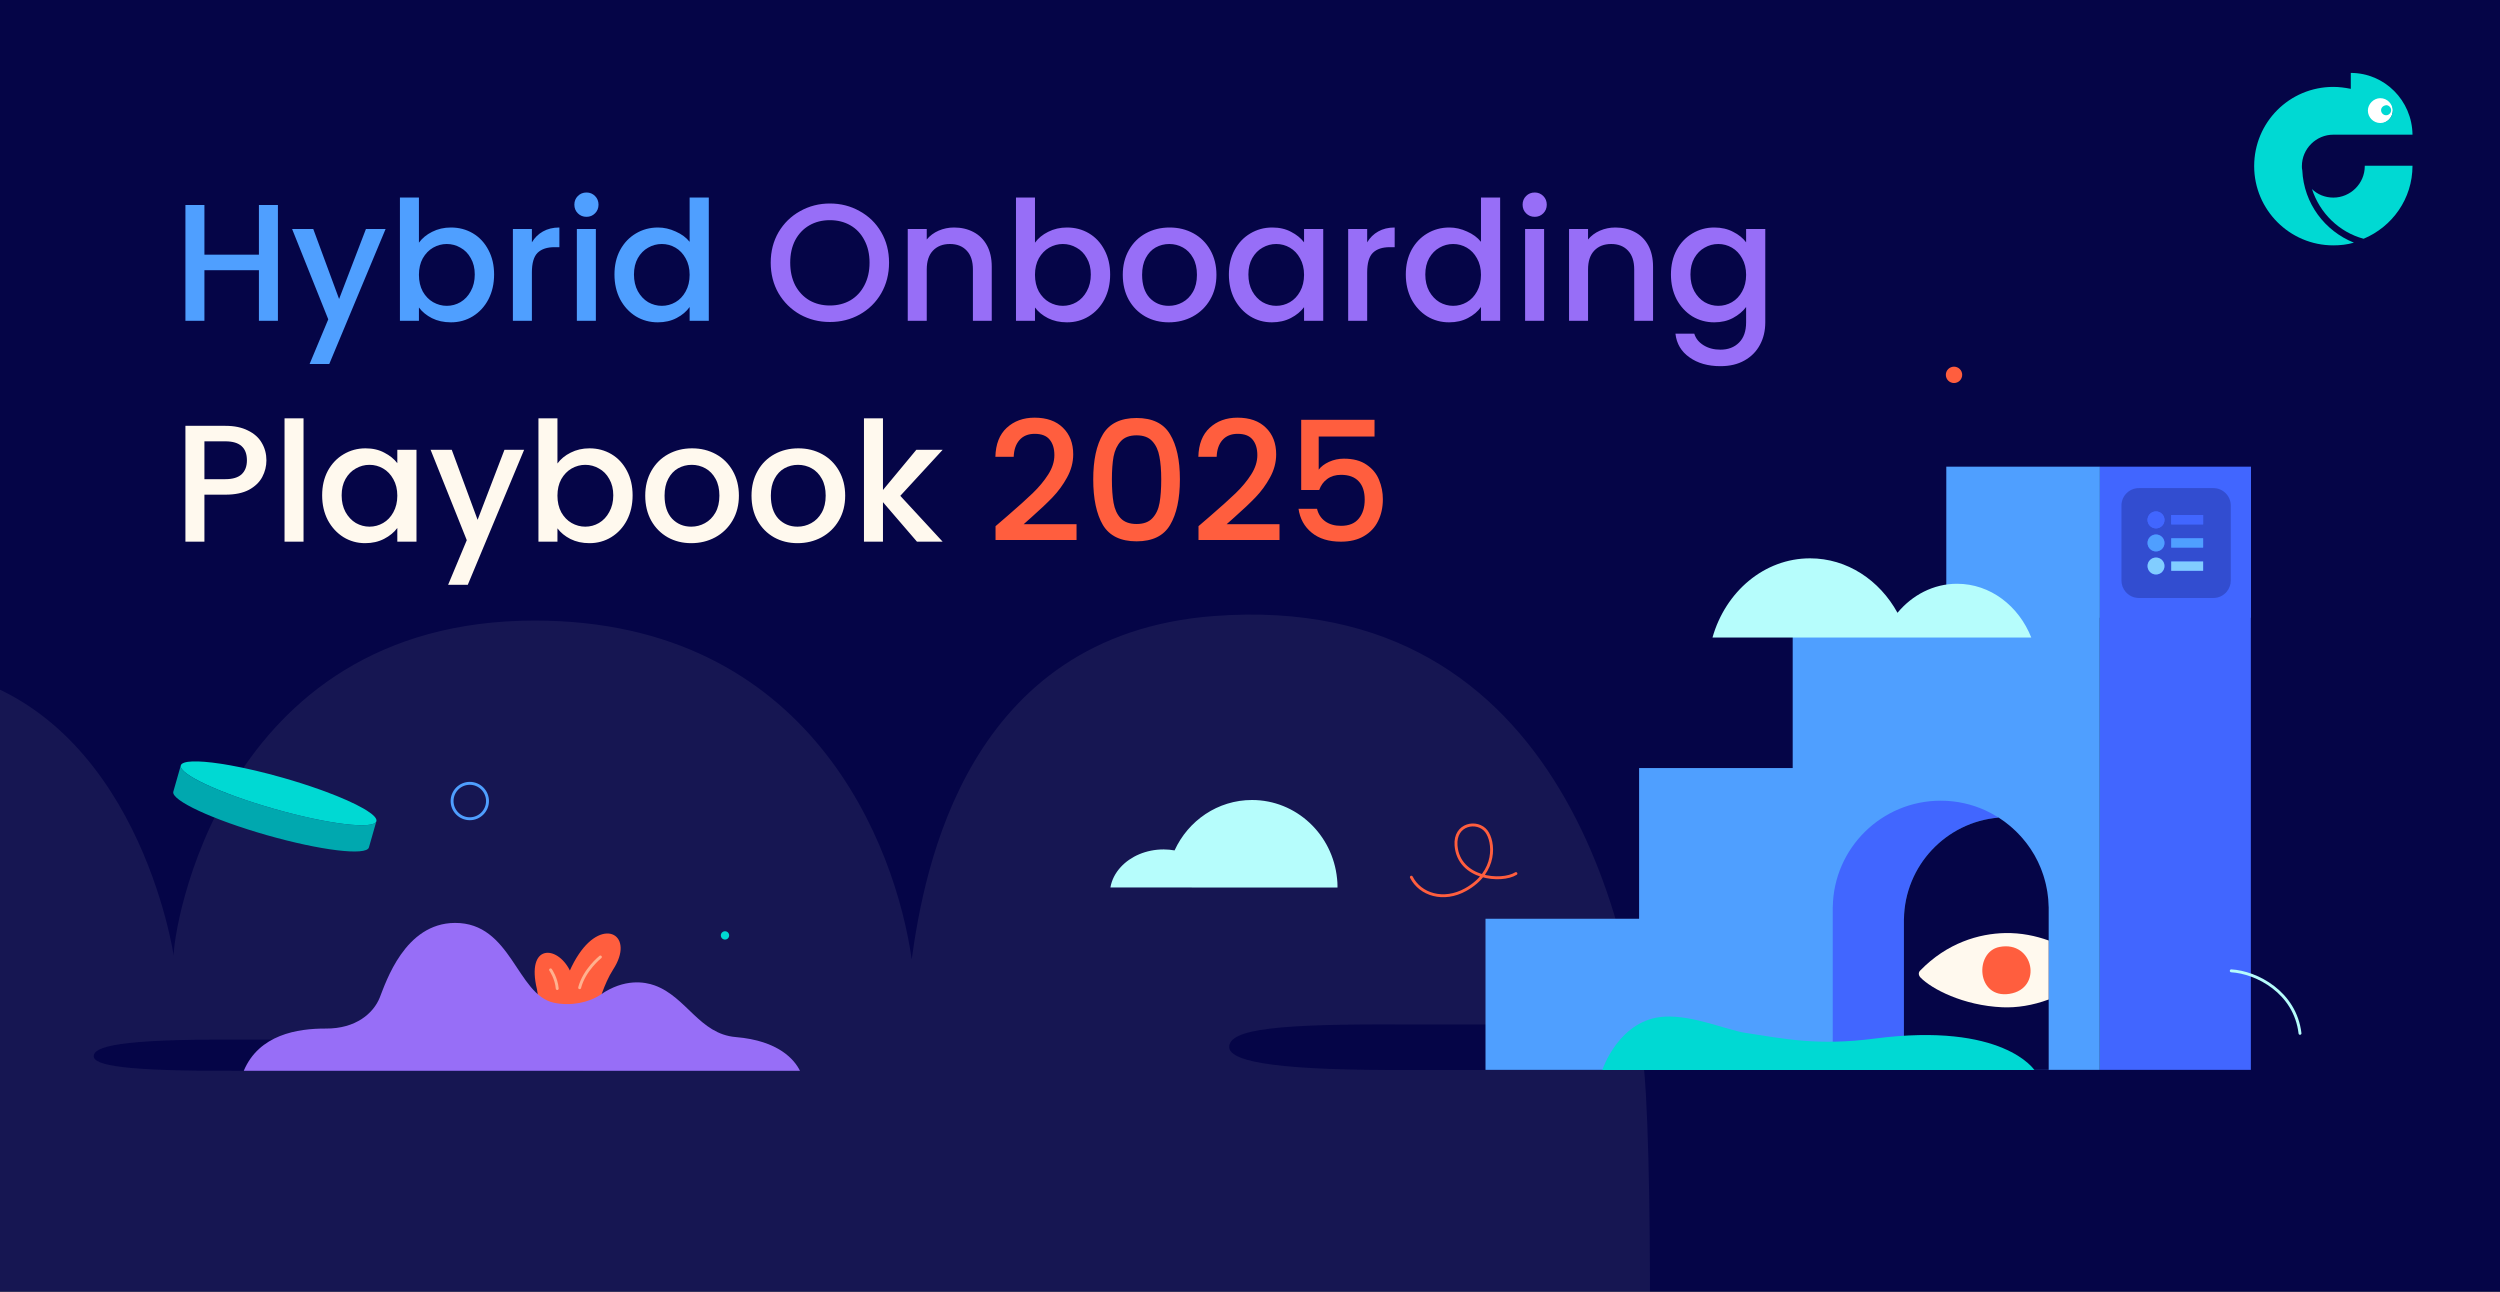 <svg width="1200" height="620" viewBox="0 0 1200 620" fill="none" xmlns="http://www.w3.org/2000/svg">
<rect x="0" y="0" width="1200" height="620" fill="#333333" stroke="none"/>
<g id="Blog Feature Image - Hybrid Onboarding" clip-path="url(#clip0_1746_139)">
<rect width="1200" height="620" fill="#050547"/>
<path id="Vector" d="M789.973 524.507C786.046 454.493 752.967 282.661 582.552 295.703C463.85 304.779 443.631 417.277 437.615 460.505C429.952 406.333 389.44 297.99 256.828 297.875C104.69 297.749 82.77 449.226 83.39 458.857C83.39 458.857 66.414 341.754 -26.137 322.186C-96.316 307.35 -251.131 330.265 -253.861 539.836C-254.774 610.124 -250.91 761.128 -250.49 808.102C-250.427 814.691 -245.052 820 -238.46 820H775.328C783.159 820 789.553 813.768 789.7 805.94C790.645 755.945 794.193 599.474 789.994 524.497L789.973 524.507Z" fill="#FFF9EE" fill-opacity="0.07"/>
<g id="Hybrid Onboarding Playbook 2025">
<path d="M133.4 98.4V154H124.28V129.68H98.12V154H89V98.4H98.12V122.24H124.28V98.4H133.4ZM185.086 109.92L158.046 174.72H148.606L157.566 153.28L140.206 109.92H150.366L162.766 143.52L175.646 109.92H185.086ZM201.089 116.48C202.635 114.347 204.742 112.613 207.409 111.28C210.129 109.893 213.142 109.2 216.449 109.2C220.342 109.2 223.862 110.133 227.009 112C230.155 113.867 232.635 116.533 234.449 120C236.262 123.413 237.169 127.333 237.169 131.76C237.169 136.187 236.262 140.16 234.449 143.68C232.635 147.147 230.129 149.867 226.929 151.84C223.782 153.76 220.289 154.72 216.449 154.72C213.035 154.72 209.995 154.053 207.329 152.72C204.715 151.387 202.635 149.68 201.089 147.6V154H191.969V94.8H201.089V116.48ZM227.889 131.76C227.889 128.72 227.249 126.107 225.969 123.92C224.742 121.68 223.089 120 221.009 118.88C218.982 117.707 216.795 117.12 214.449 117.12C212.155 117.12 209.969 117.707 207.889 118.88C205.862 120.053 204.209 121.76 202.929 124C201.702 126.24 201.089 128.88 201.089 131.92C201.089 134.96 201.702 137.627 202.929 139.92C204.209 142.16 205.862 143.867 207.889 145.04C209.969 146.213 212.155 146.8 214.449 146.8C216.795 146.8 218.982 146.213 221.009 145.04C223.089 143.813 224.742 142.053 225.969 139.76C227.249 137.467 227.889 134.8 227.889 131.76ZM255.308 116.32C256.641 114.08 258.401 112.347 260.588 111.12C262.828 109.84 265.468 109.2 268.508 109.2V118.64H266.188C262.614 118.64 259.894 119.547 258.028 121.36C256.214 123.173 255.308 126.32 255.308 130.8V154H246.188V109.92H255.308V116.32ZM281.531 104.08C279.877 104.08 278.491 103.52 277.371 102.4C276.251 101.28 275.691 99.893 275.691 98.24C275.691 96.587 276.251 95.2 277.371 94.08C278.491 92.96 279.877 92.4 281.531 92.4C283.131 92.4 284.491 92.96 285.611 94.08C286.731 95.2 287.291 96.587 287.291 98.24C287.291 99.893 286.731 101.28 285.611 102.4C284.491 103.52 283.131 104.08 281.531 104.08ZM286.011 109.92V154H276.891V109.92H286.011ZM294.944 131.76C294.944 127.333 295.851 123.413 297.664 120C299.531 116.587 302.038 113.947 305.184 112.08C308.384 110.16 311.931 109.2 315.824 109.2C318.704 109.2 321.531 109.84 324.304 111.12C327.131 112.347 329.371 114 331.024 116.08V94.8H340.224V154H331.024V147.36C329.531 149.493 327.451 151.253 324.784 152.64C322.171 154.027 319.158 154.72 315.744 154.72C311.904 154.72 308.384 153.76 305.184 151.84C302.038 149.867 299.531 147.147 297.664 143.68C295.851 140.16 294.944 136.187 294.944 131.76ZM331.024 131.92C331.024 128.88 330.384 126.24 329.104 124C327.878 121.76 326.251 120.053 324.224 118.88C322.198 117.707 320.011 117.12 317.664 117.12C315.318 117.12 313.131 117.707 311.104 118.88C309.078 120 307.424 121.68 306.144 123.92C304.918 126.107 304.304 128.72 304.304 131.76C304.304 134.8 304.918 137.467 306.144 139.76C307.424 142.053 309.078 143.813 311.104 145.04C313.184 146.213 315.371 146.8 317.664 146.8C320.011 146.8 322.198 146.213 324.224 145.04C326.251 143.867 327.878 142.16 329.104 139.92C330.384 137.627 331.024 134.96 331.024 131.92Z" fill="#4F9FFF"/>
<path d="M398.344 154.56C393.171 154.56 388.398 153.36 384.024 150.96C379.704 148.507 376.264 145.12 373.704 140.8C371.198 136.427 369.944 131.52 369.944 126.08C369.944 120.64 371.198 115.76 373.704 111.44C376.264 107.12 379.704 103.76 384.024 101.36C388.398 98.907 393.171 97.68 398.344 97.68C403.571 97.68 408.344 98.907 412.664 101.36C417.038 103.76 420.478 107.12 422.984 111.44C425.491 115.76 426.744 120.64 426.744 126.08C426.744 131.52 425.491 136.427 422.984 140.8C420.478 145.12 417.038 148.507 412.664 150.96C408.344 153.36 403.571 154.56 398.344 154.56ZM398.344 146.64C402.024 146.64 405.304 145.813 408.184 144.16C411.064 142.453 413.304 140.053 414.904 136.96C416.558 133.813 417.384 130.187 417.384 126.08C417.384 121.973 416.558 118.373 414.904 115.28C413.304 112.187 411.064 109.813 408.184 108.16C405.304 106.507 402.024 105.68 398.344 105.68C394.664 105.68 391.384 106.507 388.504 108.16C385.624 109.813 383.358 112.187 381.704 115.28C380.104 118.373 379.304 121.973 379.304 126.08C379.304 130.187 380.104 133.813 381.704 136.96C383.358 140.053 385.624 142.453 388.504 144.16C391.384 145.813 394.664 146.64 398.344 146.64ZM457.959 109.2C461.425 109.2 464.519 109.92 467.239 111.36C470.012 112.8 472.172 114.933 473.719 117.76C475.265 120.587 476.039 124 476.039 128V154H466.999V129.36C466.999 125.413 466.012 122.4 464.039 120.32C462.065 118.187 459.372 117.12 455.959 117.12C452.545 117.12 449.825 118.187 447.799 120.32C445.825 122.4 444.839 125.413 444.839 129.36V154H435.719V109.92H444.839V114.96C446.332 113.147 448.225 111.733 450.519 110.72C452.865 109.707 455.345 109.2 457.959 109.2ZM496.792 116.48C498.339 114.347 500.445 112.613 503.112 111.28C505.832 109.893 508.845 109.2 512.152 109.2C516.045 109.2 519.565 110.133 522.712 112C525.859 113.867 528.339 116.533 530.152 120C531.965 123.413 532.872 127.333 532.872 131.76C532.872 136.187 531.965 140.16 530.152 143.68C528.339 147.147 525.832 149.867 522.632 151.84C519.485 153.76 515.992 154.72 512.152 154.72C508.739 154.72 505.699 154.053 503.032 152.72C500.419 151.387 498.339 149.68 496.792 147.6V154H487.672V94.8H496.792V116.48ZM523.592 131.76C523.592 128.72 522.952 126.107 521.672 123.92C520.445 121.68 518.792 120 516.712 118.88C514.685 117.707 512.499 117.12 510.152 117.12C507.859 117.12 505.672 117.707 503.592 118.88C501.565 120.053 499.912 121.76 498.632 124C497.405 126.24 496.792 128.88 496.792 131.92C496.792 134.96 497.405 137.627 498.632 139.92C499.912 142.16 501.565 143.867 503.592 145.04C505.672 146.213 507.859 146.8 510.152 146.8C512.499 146.8 514.685 146.213 516.712 145.04C518.792 143.813 520.445 142.053 521.672 139.76C522.952 137.467 523.592 134.8 523.592 131.76ZM561.011 154.72C556.851 154.72 553.091 153.787 549.731 151.92C546.371 150 543.731 147.333 541.811 143.92C539.891 140.453 538.931 136.453 538.931 131.92C538.931 127.44 539.917 123.467 541.891 120C543.864 116.533 546.557 113.867 549.971 112C553.384 110.133 557.197 109.2 561.411 109.2C565.624 109.2 569.437 110.133 572.851 112C576.264 113.867 578.957 116.533 580.931 120C582.904 123.467 583.891 127.44 583.891 131.92C583.891 136.4 582.877 140.373 580.851 143.84C578.824 147.307 576.051 150 572.531 151.92C569.064 153.787 565.224 154.72 561.011 154.72ZM561.011 146.8C563.357 146.8 565.544 146.24 567.571 145.12C569.651 144 571.331 142.32 572.611 140.08C573.891 137.84 574.531 135.12 574.531 131.92C574.531 128.72 573.917 126.027 572.691 123.84C571.464 121.6 569.837 119.92 567.811 118.8C565.784 117.68 563.597 117.12 561.251 117.12C558.904 117.12 556.717 117.68 554.691 118.8C552.717 119.92 551.144 121.6 549.971 123.84C548.797 126.027 548.211 128.72 548.211 131.92C548.211 136.667 549.411 140.347 551.811 142.96C554.264 145.52 557.331 146.8 561.011 146.8ZM589.866 131.76C589.866 127.333 590.773 123.413 592.586 120C594.453 116.587 596.96 113.947 600.106 112.08C603.306 110.16 606.826 109.2 610.666 109.2C614.133 109.2 617.146 109.893 619.706 111.28C622.32 112.613 624.4 114.293 625.946 116.32V109.92H635.146V154H625.946V147.44C624.4 149.52 622.293 151.253 619.626 152.64C616.96 154.027 613.92 154.72 610.506 154.72C606.72 154.72 603.253 153.76 600.106 151.84C596.96 149.867 594.453 147.147 592.586 143.68C590.773 140.16 589.866 136.187 589.866 131.76ZM625.946 131.92C625.946 128.88 625.306 126.24 624.026 124C622.8 121.76 621.173 120.053 619.146 118.88C617.12 117.707 614.933 117.12 612.586 117.12C610.24 117.12 608.053 117.707 606.026 118.88C604 120 602.346 121.68 601.066 123.92C599.84 126.107 599.226 128.72 599.226 131.76C599.226 134.8 599.84 137.467 601.066 139.76C602.346 142.053 604 143.813 606.026 145.04C608.106 146.213 610.293 146.8 612.586 146.8C614.933 146.8 617.12 146.213 619.146 145.04C621.173 143.867 622.8 142.16 624.026 139.92C625.306 137.627 625.946 134.96 625.946 131.92ZM656.245 116.32C657.578 114.08 659.338 112.347 661.525 111.12C663.765 109.84 666.405 109.2 669.445 109.2V118.64H667.125C663.552 118.64 660.832 119.547 658.965 121.36C657.152 123.173 656.245 126.32 656.245 130.8V154H647.125V109.92H656.245V116.32ZM674.788 131.76C674.788 127.333 675.695 123.413 677.508 120C679.375 116.587 681.881 113.947 685.028 112.08C688.228 110.16 691.775 109.2 695.668 109.2C698.548 109.2 701.375 109.84 704.148 111.12C706.975 112.347 709.215 114 710.868 116.08V94.8H720.068V154H710.868V147.36C709.375 149.493 707.295 151.253 704.628 152.64C702.015 154.027 699.001 154.72 695.588 154.72C691.748 154.72 688.228 153.76 685.028 151.84C681.881 149.867 679.375 147.147 677.508 143.68C675.695 140.16 674.788 136.187 674.788 131.76ZM710.868 131.92C710.868 128.88 710.228 126.24 708.948 124C707.721 121.76 706.095 120.053 704.068 118.88C702.041 117.707 699.855 117.12 697.508 117.12C695.161 117.12 692.975 117.707 690.948 118.88C688.921 120 687.268 121.68 685.988 123.92C684.761 126.107 684.148 128.72 684.148 131.76C684.148 134.8 684.761 137.467 685.988 139.76C687.268 142.053 688.921 143.813 690.948 145.04C693.028 146.213 695.215 146.8 697.508 146.8C699.855 146.8 702.041 146.213 704.068 145.04C706.095 143.867 707.721 142.16 708.948 139.92C710.228 137.627 710.868 134.96 710.868 131.92ZM736.687 104.08C735.034 104.08 733.647 103.52 732.527 102.4C731.407 101.28 730.847 99.893 730.847 98.24C730.847 96.587 731.407 95.2 732.527 94.08C733.647 92.96 735.034 92.4 736.687 92.4C738.287 92.4 739.647 92.96 740.767 94.08C741.887 95.2 742.447 96.587 742.447 98.24C742.447 99.893 741.887 101.28 740.767 102.4C739.647 103.52 738.287 104.08 736.687 104.08ZM741.167 109.92V154H732.047V109.92H741.167ZM775.381 109.2C778.847 109.2 781.941 109.92 784.661 111.36C787.434 112.8 789.594 114.933 791.141 117.76C792.687 120.587 793.461 124 793.461 128V154H784.421V129.36C784.421 125.413 783.434 122.4 781.461 120.32C779.487 118.187 776.794 117.12 773.381 117.12C769.967 117.12 767.247 118.187 765.221 120.32C763.247 122.4 762.261 125.413 762.261 129.36V154H753.141V109.92H762.261V114.96C763.754 113.147 765.647 111.733 767.941 110.72C770.287 109.707 772.767 109.2 775.381 109.2ZM822.854 109.2C826.267 109.2 829.28 109.893 831.894 111.28C834.56 112.613 836.64 114.293 838.134 116.32V109.92H847.334V154.72C847.334 158.773 846.48 162.373 844.774 165.52C843.067 168.72 840.587 171.227 837.334 173.04C834.134 174.853 830.294 175.76 825.814 175.76C819.84 175.76 814.88 174.347 810.934 171.52C806.987 168.747 804.747 164.96 804.214 160.16H813.254C813.947 162.453 815.414 164.293 817.654 165.68C819.947 167.12 822.667 167.84 825.814 167.84C829.494 167.84 832.454 166.72 834.694 164.48C836.987 162.24 838.134 158.987 838.134 154.72V147.36C836.587 149.44 834.48 151.2 831.814 152.64C829.2 154.027 826.214 154.72 822.854 154.72C819.014 154.72 815.494 153.76 812.294 151.84C809.147 149.867 806.64 147.147 804.774 143.68C802.96 140.16 802.054 136.187 802.054 131.76C802.054 127.333 802.96 123.413 804.774 120C806.64 116.587 809.147 113.947 812.294 112.08C815.494 110.16 819.014 109.2 822.854 109.2ZM838.134 131.92C838.134 128.88 837.494 126.24 836.214 124C834.987 121.76 833.36 120.053 831.334 118.88C829.307 117.707 827.12 117.12 824.774 117.12C822.427 117.12 820.24 117.707 818.214 118.88C816.187 120 814.534 121.68 813.254 123.92C812.027 126.107 811.414 128.72 811.414 131.76C811.414 134.8 812.027 137.467 813.254 139.76C814.534 142.053 816.187 143.813 818.214 145.04C820.294 146.213 822.48 146.8 824.774 146.8C827.12 146.8 829.307 146.213 831.334 145.04C833.36 143.867 834.987 142.16 836.214 139.92C837.494 137.627 838.134 134.96 838.134 131.92Z" fill="#976EF7"/>
<path d="M127.88 220.96C127.88 223.787 127.213 226.453 125.88 228.96C124.547 231.467 122.413 233.52 119.48 235.12C116.547 236.667 112.787 237.44 108.2 237.44H98.12V260H89V204.4H108.2C112.467 204.4 116.067 205.147 119 206.64C121.987 208.08 124.2 210.053 125.64 212.56C127.133 215.067 127.88 217.867 127.88 220.96ZM108.2 230C111.667 230 114.253 229.227 115.96 227.68C117.667 226.08 118.52 223.84 118.52 220.96C118.52 214.88 115.08 211.84 108.2 211.84H98.12V230H108.2ZM145.698 200.8V260H136.578V200.8H145.698ZM154.632 237.76C154.632 233.333 155.539 229.413 157.352 226C159.219 222.587 161.725 219.947 164.872 218.08C168.072 216.16 171.592 215.2 175.432 215.2C178.899 215.2 181.912 215.893 184.472 217.28C187.085 218.613 189.165 220.293 190.712 222.32V215.92H199.912V260H190.712V253.44C189.165 255.52 187.059 257.253 184.392 258.64C181.725 260.027 178.685 260.72 175.272 260.72C171.485 260.72 168.019 259.76 164.872 257.84C161.725 255.867 159.219 253.147 157.352 249.68C155.539 246.16 154.632 242.187 154.632 237.76ZM190.712 237.92C190.712 234.88 190.072 232.24 188.792 230C187.565 227.76 185.939 226.053 183.912 224.88C181.885 223.707 179.699 223.12 177.352 223.12C175.005 223.12 172.819 223.707 170.792 224.88C168.765 226 167.112 227.68 165.832 229.92C164.605 232.107 163.992 234.72 163.992 237.76C163.992 240.8 164.605 243.467 165.832 245.76C167.112 248.053 168.765 249.813 170.792 251.04C172.872 252.213 175.059 252.8 177.352 252.8C179.699 252.8 181.885 252.213 183.912 251.04C185.939 249.867 187.565 248.16 188.792 245.92C190.072 243.627 190.712 240.96 190.712 237.92ZM251.571 215.92L224.531 280.72H215.091L224.051 259.28L206.691 215.92H216.851L229.251 249.52L242.131 215.92H251.571ZM267.573 222.48C269.12 220.347 271.226 218.613 273.893 217.28C276.613 215.893 279.626 215.2 282.933 215.2C286.826 215.2 290.346 216.133 293.493 218C296.64 219.867 299.12 222.533 300.933 226C302.746 229.413 303.653 233.333 303.653 237.76C303.653 242.187 302.746 246.16 300.933 249.68C299.12 253.147 296.613 255.867 293.413 257.84C290.266 259.76 286.773 260.72 282.933 260.72C279.52 260.72 276.48 260.053 273.813 258.72C271.2 257.387 269.12 255.68 267.573 253.6V260H258.453V200.8H267.573V222.48ZM294.373 237.76C294.373 234.72 293.733 232.107 292.453 229.92C291.226 227.68 289.573 226 287.493 224.88C285.466 223.707 283.28 223.12 280.933 223.12C278.64 223.12 276.453 223.707 274.373 224.88C272.346 226.053 270.693 227.76 269.413 230C268.186 232.24 267.573 234.88 267.573 237.92C267.573 240.96 268.186 243.627 269.413 245.92C270.693 248.16 272.346 249.867 274.373 251.04C276.453 252.213 278.64 252.8 280.933 252.8C283.28 252.8 285.466 252.213 287.493 251.04C289.573 249.813 291.226 248.053 292.453 245.76C293.733 243.467 294.373 240.8 294.373 237.76ZM331.792 260.72C327.632 260.72 323.872 259.787 320.512 257.92C317.152 256 314.512 253.333 312.592 249.92C310.672 246.453 309.712 242.453 309.712 237.92C309.712 233.44 310.699 229.467 312.672 226C314.645 222.533 317.339 219.867 320.752 218C324.165 216.133 327.979 215.2 332.192 215.2C336.405 215.2 340.219 216.133 343.632 218C347.045 219.867 349.739 222.533 351.712 226C353.685 229.467 354.672 233.44 354.672 237.92C354.672 242.4 353.659 246.373 351.632 249.84C349.605 253.307 346.832 256 343.312 257.92C339.845 259.787 336.005 260.72 331.792 260.72ZM331.792 252.8C334.139 252.8 336.325 252.24 338.352 251.12C340.432 250 342.112 248.32 343.392 246.08C344.672 243.84 345.312 241.12 345.312 237.92C345.312 234.72 344.699 232.027 343.472 229.84C342.245 227.6 340.619 225.92 338.592 224.8C336.565 223.68 334.379 223.12 332.032 223.12C329.685 223.12 327.499 223.68 325.472 224.8C323.499 225.92 321.925 227.6 320.752 229.84C319.579 232.027 318.992 234.72 318.992 237.92C318.992 242.667 320.192 246.347 322.592 248.96C325.045 251.52 328.112 252.8 331.792 252.8ZM382.808 260.72C378.648 260.72 374.888 259.787 371.528 257.92C368.168 256 365.528 253.333 363.608 249.92C361.688 246.453 360.728 242.453 360.728 237.92C360.728 233.44 361.714 229.467 363.688 226C365.661 222.533 368.354 219.867 371.768 218C375.181 216.133 378.994 215.2 383.208 215.2C387.421 215.2 391.234 216.133 394.648 218C398.061 219.867 400.754 222.533 402.728 226C404.701 229.467 405.688 233.44 405.688 237.92C405.688 242.4 404.674 246.373 402.648 249.84C400.621 253.307 397.848 256 394.328 257.92C390.861 259.787 387.021 260.72 382.808 260.72ZM382.808 252.8C385.154 252.8 387.341 252.24 389.368 251.12C391.448 250 393.128 248.32 394.408 246.08C395.688 243.84 396.328 241.12 396.328 237.92C396.328 234.72 395.714 232.027 394.488 229.84C393.261 227.6 391.634 225.92 389.608 224.8C387.581 223.68 385.394 223.12 383.048 223.12C380.701 223.12 378.514 223.68 376.488 224.8C374.514 225.92 372.941 227.6 371.768 229.84C370.594 232.027 370.008 234.72 370.008 237.92C370.008 242.667 371.208 246.347 373.608 248.96C376.061 251.52 379.128 252.8 382.808 252.8ZM432.143 238L452.463 260H440.143L423.823 241.04V260H414.703V200.8H423.823V235.2L439.823 215.92H452.463L432.143 238Z" fill="#FFF9EE"/>
<path d="M483.621 247.6C488.741 243.173 492.768 239.547 495.701 236.72C498.688 233.84 501.168 230.853 503.141 227.76C505.115 224.667 506.101 221.573 506.101 218.48C506.101 215.28 505.328 212.773 503.781 210.96C502.288 209.147 499.915 208.24 496.661 208.24C493.515 208.24 491.061 209.253 489.301 211.28C487.595 213.253 486.688 215.92 486.581 219.28H477.781C477.941 213.2 479.755 208.56 483.221 205.36C486.741 202.107 491.195 200.48 496.581 200.48C502.395 200.48 506.928 202.08 510.181 205.28C513.488 208.48 515.141 212.747 515.141 218.08C515.141 221.92 514.155 225.627 512.181 229.2C510.261 232.72 507.941 235.893 505.221 238.72C502.555 241.493 499.141 244.72 494.981 248.4L491.381 251.6H516.741V259.2H477.861V252.56L483.621 247.6ZM524.753 230.08C524.753 220.853 526.3 213.653 529.393 208.48C532.54 203.253 537.926 200.64 545.553 200.64C553.18 200.64 558.54 203.253 561.633 208.48C564.78 213.653 566.353 220.853 566.353 230.08C566.353 239.413 564.78 246.72 561.633 252C558.54 257.227 553.18 259.84 545.553 259.84C537.926 259.84 532.54 257.227 529.393 252C526.3 246.72 524.753 239.413 524.753 230.08ZM557.393 230.08C557.393 225.76 557.1 222.107 556.513 219.12C555.98 216.133 554.86 213.707 553.153 211.84C551.446 209.92 548.913 208.96 545.553 208.96C542.193 208.96 539.66 209.92 537.953 211.84C536.246 213.707 535.1 216.133 534.513 219.12C533.98 222.107 533.713 225.76 533.713 230.08C533.713 234.56 533.98 238.32 534.513 241.36C535.046 244.4 536.166 246.853 537.873 248.72C539.633 250.587 542.193 251.52 545.553 251.52C548.913 251.52 551.446 250.587 553.153 248.72C554.913 246.853 556.06 244.4 556.593 241.36C557.126 238.32 557.393 234.56 557.393 230.08ZM581.043 247.6C586.163 243.173 590.19 239.547 593.123 236.72C596.11 233.84 598.59 230.853 600.563 227.76C602.536 224.667 603.523 221.573 603.523 218.48C603.523 215.28 602.75 212.773 601.203 210.96C599.71 209.147 597.336 208.24 594.083 208.24C590.936 208.24 588.483 209.253 586.723 211.28C585.016 213.253 584.11 215.92 584.003 219.28H575.203C575.363 213.2 577.176 208.56 580.643 205.36C584.163 202.107 588.616 200.48 594.003 200.48C599.816 200.48 604.35 202.08 607.603 205.28C610.91 208.48 612.563 212.747 612.563 218.08C612.563 221.92 611.576 225.627 609.603 229.2C607.683 232.72 605.363 235.893 602.643 238.72C599.976 241.493 596.563 244.72 592.403 248.4L588.803 251.6H614.163V259.2H575.283V252.56L581.043 247.6ZM659.775 209.52H632.975V225.44C634.095 223.947 635.748 222.693 637.935 221.68C640.175 220.667 642.548 220.16 645.055 220.16C649.535 220.16 653.162 221.12 655.935 223.04C658.762 224.96 660.762 227.387 661.935 230.32C663.162 233.253 663.775 236.347 663.775 239.6C663.775 243.547 663.002 247.067 661.455 250.16C659.962 253.2 657.695 255.6 654.655 257.36C651.668 259.12 647.988 260 643.615 260C637.802 260 633.135 258.56 629.615 255.68C626.095 252.8 623.988 248.987 623.295 244.24H632.175C632.762 246.747 634.068 248.747 636.095 250.24C638.122 251.68 640.655 252.4 643.695 252.4C647.482 252.4 650.308 251.253 652.175 248.96C654.095 246.667 655.055 243.627 655.055 239.84C655.055 236 654.095 233.067 652.175 231.04C650.255 228.96 647.428 227.92 643.695 227.92C641.082 227.92 638.868 228.587 637.055 229.92C635.295 231.2 634.015 232.96 633.215 235.2H624.575V201.52H659.775V209.52Z" fill="#FF5E3E"/>
</g>
<g id="Group">
<path id="Vector_2" d="M1135.09 79.745C1135.09 88.135 1128.2 94.847 1120 94.847C1116.09 94.847 1112.36 93.355 1109.75 90.745C1113.48 102.304 1122.79 111.44 1134.53 114.609C1148.31 108.83 1158 95.406 1158 79.559H1135.09V79.745Z" fill="#00D9D3"/>
<ellipse id="Ellipse 5" cx="1141.84" cy="52.695" rx="6.801" ry="6.807" fill="white"/>
<path id="Vector_3" d="M1128.38 35V42.644C1125.59 42.085 1122.79 41.712 1120 41.712C1098.95 41.712 1082 58.678 1082 79.746C1082 100.627 1098.95 117.779 1120 117.779C1123.35 117.779 1126.71 117.407 1129.87 116.474C1115.9 110.881 1105.84 97.644 1105.1 81.796C1104.91 81.051 1104.91 80.491 1104.91 79.746C1104.91 71.356 1111.8 64.644 1120 64.644H1128.38H1153.53H1154.83H1158C1157.81 48.237 1144.59 35 1128.38 35ZM1142.54 59.051C1139.19 59.051 1136.58 56.254 1136.58 53.085C1136.58 49.915 1139.37 47.119 1142.54 47.119C1145.89 47.119 1148.5 49.915 1148.5 53.085C1148.5 56.254 1145.89 59.051 1142.54 59.051Z" fill="#00D9D3"/>
<path id="Vector_4" d="M1142.91 52.898C1142.91 54.203 1144.03 55.322 1145.33 55.322C1146.64 55.322 1147.75 54.203 1147.75 52.898C1147.75 51.593 1146.64 50.475 1145.33 50.475C1144.03 50.661 1142.91 51.593 1142.91 52.898Z" fill="#00D9D3"/>
</g>
<path id="Vector_5" d="M865.192 491.755H676.315C613.699 491.335 589.892 493.829 590 502.67C590.436 510.265 617.102 513.865 676.315 513.586H863.888L865.192 491.755Z" fill="#050547"/>
<g id="Group 276">
<path id="Vector_6" d="M1007.95 224V296.528H1007.88V513.529H1080.41V296.528H1080.48V224H1007.95Z" fill="#4166FF"/>
<path id="Vector_7" d="M1007.94 296.528V224H1006.75H934.218V296.334H933.024H860.494V368.666H859.3H786.767V441H785.573H713.043V513.529H785.573H786.767H859.3H1007.87V296.528H1007.94Z" fill="#4F9FFF"/>
</g>
<g id="Group 277">
<path id="Vector_8" d="M1020.21 283.983C1021.74 285.841 1024.06 287.035 1026.67 287.035H1062.4C1065 287.035 1067.32 285.843 1068.86 283.983C1070.05 282.538 1070.77 280.68 1070.77 278.659V242.661C1070.77 238.038 1067.02 234.285 1062.4 234.285H1026.67C1022.05 234.285 1018.3 238.038 1018.3 242.661V278.659C1018.3 280.68 1019.02 282.538 1020.21 283.983H1020.21ZM1042.19 247.219H1057.5V251.695H1042.19V247.219ZM1042.19 258.366H1057.5V262.842H1042.19V258.366ZM1042.19 269.506H1057.5V273.981H1042.19V269.506ZM1034.88 245.487C1037.13 245.487 1038.95 247.304 1038.95 249.556C1038.95 251.809 1037.13 253.626 1034.88 253.626C1032.63 253.626 1030.81 251.801 1030.81 249.556C1030.81 247.312 1032.64 245.487 1034.88 245.487ZM1034.88 256.55C1036 256.55 1037.03 257.005 1037.76 257.742C1038.49 258.478 1038.95 259.496 1038.95 260.617C1038.95 262.87 1037.13 264.686 1034.88 264.686C1032.63 264.686 1030.81 262.87 1030.81 260.617C1030.81 258.364 1032.63 256.548 1034.88 256.548L1034.88 256.55ZM1034.88 267.618C1037.13 267.618 1038.95 269.435 1038.95 271.687C1038.95 273.94 1037.13 275.757 1034.88 275.757C1032.63 275.757 1030.81 273.932 1030.81 271.687C1030.81 269.443 1032.64 267.618 1034.88 267.618Z" fill="#050547" fill-opacity="0.25"/>
<path id="Vector_9" d="M1057.5 269.506H1042.19V273.982H1057.5V269.506Z" fill="#81CDFF"/>
<path id="Vector_10" d="M1057.5 258.367H1042.19V262.843H1057.5V258.367Z" fill="#4F9FFF"/>
<path id="Vector_11" d="M1057.5 247.219H1042.19V251.694H1057.5V247.219Z" fill="#4166FF"/>
<path id="Vector_12" d="M1034.88 253.623C1037.13 253.623 1038.95 251.798 1038.95 249.554C1038.95 247.309 1037.13 245.484 1034.88 245.484C1032.63 245.484 1030.81 247.301 1030.81 249.554C1030.81 251.806 1032.64 253.623 1034.88 253.623Z" fill="#4166FF"/>
<path id="Vector_13" d="M1034.88 264.687C1037.13 264.687 1038.95 262.871 1038.95 260.618C1038.95 259.495 1038.49 258.479 1037.76 257.743C1037.03 257.006 1036 256.551 1034.88 256.551C1032.64 256.551 1030.81 258.375 1030.81 260.62C1030.81 262.865 1032.64 264.689 1034.88 264.689L1034.88 264.687Z" fill="#4F9FFF"/>
<path id="Vector_14" d="M1034.88 275.756C1037.13 275.756 1038.95 273.931 1038.95 271.686C1038.95 269.442 1037.13 267.617 1034.88 267.617C1032.63 267.617 1030.81 269.434 1030.81 271.686C1030.81 273.939 1032.64 275.756 1034.88 275.756Z" fill="#81CDFF"/>
</g>
<path id="Vector_15" d="M1071 466C1083.2 466.713 1101.67 476.273 1104 496" stroke="#B6FDFC" stroke-width="1.4" stroke-miterlimit="10" stroke-linecap="round">
                                    <animate attributeName="d" values="M1071 466C1083.2 466.713 1101.67 476.273 1104 496;M1067.2 471.77C1079.03 468.716 1099.54 472.161 1107.8 490.229;M1071 466C1083.2 466.713 1101.67 476.273 1104 496" begin="0s" dur="8s" repeatCount="indefinite" fill="freeze" calcMode="linear" keyTimes="0;0.5;1"/></path>
<path id="Vector_16" d="M937.928 183.856C940.097 183.856 941.856 182.097 941.856 179.928C941.856 177.759 940.097 176 937.928 176C935.759 176 934 177.759 934 179.928C934 182.097 935.759 183.856 937.928 183.856Z" fill="#FF5E3E">
                                    <animate attributeName="d" values="M937.928 183.856C940.097 183.856 941.856 182.097 941.856 179.928C941.856 177.759 940.097 176 937.928 176C935.759 176 934 177.759 934 179.928C934 182.097 935.759 183.856 937.928 183.856Z;M952.928 153.856C955.097 153.856 956.856 152.097 956.856 149.928C956.856 147.759 955.097 146 952.928 146C950.759 146 949 147.759 949 149.928C949 152.097 950.759 153.856 952.928 153.856Z;M937.928 183.856C940.097 183.856 941.856 182.097 941.856 179.928C941.856 177.759 940.097 176 937.928 176C935.759 176 934 177.759 934 179.928C934 182.097 935.759 183.856 937.928 183.856Z" begin="0s" dur="8s" repeatCount="indefinite" fill="freeze" calcMode="linear" keyTimes="0;0.5;1"/></path>
<path id="Vector_17" d="M348 451C349.105 451 350 450.105 350 449C350 447.895 349.105 447 348 447C346.895 447 346 447.895 346 449C346 450.105 346.895 451 348 451Z" fill="#00D9D3"/>
<path id="Vector_18" d="M677.453 421.048C681.721 429.443 692.939 432.929 703.539 427.004C718.768 418.492 717.203 403.892 713.432 398.994C709.201 393.499 698.067 395.343 698.898 405.861C700.163 421.862 720.676 423.636 727.64 419.312" stroke="#FF5E3E" stroke-width="1.4" stroke-linecap="round" stroke-linejoin="round">
                                    <animate attributeName="d" values="M677.453 421.048C681.721 429.443 692.939 432.929 703.539 427.004C718.768 418.492 717.203 403.892 713.432 398.994C709.201 393.499 698.067 395.343 698.898 405.861C700.163 421.862 720.676 423.636 727.64 419.312;M676.16 414.856C678.131 424.065 688.08 430.314 699.845 427.307C716.748 422.988 718.982 408.475 716.594 402.773C713.915 396.377 702.68 395.302 700.785 405.681C697.901 421.471 717.272 428.448 725.113 426.057;M677.453 421.048C681.721 429.443 692.939 432.929 703.539 427.004C718.768 418.492 717.203 403.892 713.432 398.994C709.201 393.499 698.067 395.343 698.898 405.861C700.163 421.862 720.676 423.636 727.64 419.312" begin="0s" dur="8s" repeatCount="indefinite" fill="freeze" calcMode="linear" keyTimes="0;0.5;1"/></path>
<g id="Group 279">
<path id="Vector_19" d="M913.875 441.909V441.077H913.896C914.319 415.454 934.138 394.582 959.311 392.449C957.304 391.168 955.217 389.998 953.033 389C946.485 386.011 939.213 384.332 931.544 384.332C903.211 384.332 880.204 407.07 879.736 435.289H879.715V436.159V513.527H913.875V441.909Z" fill="#4166FF"/>
<path id="Vector_20" d="M913.897 441.077H913.875V441.91V513.527H983.369V436.16V435.29H983.348C983.328 434.078 983.259 432.878 983.157 431.686C983.124 431.291 983.069 430.904 983.026 430.513C982.941 429.718 982.847 428.927 982.725 428.143C982.654 427.689 982.568 427.243 982.485 426.794C982.354 426.083 982.218 425.376 982.057 424.675C981.953 424.209 981.837 423.746 981.72 423.286C981.547 422.611 981.36 421.939 981.162 421.273C981.026 420.818 980.887 420.364 980.74 419.914C980.518 419.247 980.278 418.591 980.033 417.935C979.873 417.508 979.716 417.078 979.546 416.658C979.263 415.961 978.954 415.277 978.642 414.596C978.479 414.239 978.326 413.875 978.155 413.522C977.698 412.583 977.21 411.66 976.7 410.753C976.643 410.653 976.592 410.548 976.533 410.446C975.983 409.486 975.4 408.549 974.791 407.628C974.573 407.3 974.337 406.984 974.115 406.662C973.695 406.057 973.271 405.454 972.825 404.867C972.546 404.502 972.256 404.146 971.969 403.789C971.551 403.264 971.122 402.744 970.683 402.237C970.368 401.876 970.048 401.52 969.724 401.167C969.28 400.684 968.827 400.209 968.367 399.743C968.029 399.401 967.688 399.062 967.338 398.728C966.859 398.268 966.364 397.822 965.865 397.381C965.517 397.072 965.172 396.76 964.814 396.461C964.268 396.004 963.707 395.566 963.143 395.132C962.813 394.877 962.487 394.611 962.149 394.362C961.38 393.798 960.592 393.26 959.791 392.74C959.645 392.644 959.506 392.54 959.359 392.445C959.343 392.445 959.327 392.449 959.312 392.451C934.14 394.586 914.321 415.454 913.897 441.077Z" fill="#050547"/>
<path id="Vector_21" d="M921.854 469.216C927.127 474.656 942.31 482.676 961.142 483.493C968.014 483.792 975.669 482.625 983.365 479.75V451.445C977.234 449.239 970.174 447.713 962.444 447.87C950.018 448.124 934.614 452.519 921.63 465.928C920.696 466.893 920.919 468.252 921.854 469.216Z" fill="#FFF9EE"/>
<path id="Vector_22" d="M964.493 477.06C980.809 474.579 976.26 451.264 959.707 454.542C947.59 456.942 948.674 479.465 964.493 477.06Z" fill="#FF5E3E">
                                    <animate attributeName="d" values="M964.493 477.06C980.809 474.579 976.26 451.264 959.707 454.542C947.59 456.942 948.674 479.465 964.493 477.06Z;M952.985 471.833C969.301 469.353 964.753 446.037 948.199 449.315C936.082 451.715 937.166 474.239 952.985 471.833Z;M964.493 477.06C980.809 474.579 976.26 451.264 959.707 454.542C947.59 456.942 948.674 479.465 964.493 477.06Z" begin="0s" dur="8s" repeatCount="indefinite" fill="freeze" calcMode="linear" keyTimes="0;0.5;1"/></path>
</g>
<path id="Vector_23" d="M838.137 495.839C856.19 498.501 872 502.143 900 498.501C961.5 490.501 976.5 513.603 976.5 513.603L769.106 513.603C769.106 513.603 777.141 488.948 799.311 487.97C813.092 487.363 829.133 494.512 838.137 495.839Z" fill="#00D9D3">
                                    <animate attributeName="d" values="M838.137 495.839C856.19 498.501 872 502.143 900 498.501C961.5 490.501 976.5 513.603 976.5 513.603L769.106 513.603C769.106 513.603 777.141 488.948 799.311 487.97C813.092 487.363 829.133 494.512 838.137 495.839Z;M873.592 496.008C887.083 498.704 898.9 502.393 919.826 498.704C965.789 490.6 977 514 977 514L822 514C822 514 828.005 489.028 844.574 488.037C854.873 487.422 866.862 494.663 873.592 496.008Z;M838.137 495.839C856.19 498.501 872 502.143 900 498.501C961.5 490.501 976.5 513.603 976.5 513.603L769.106 513.603C769.106 513.603 777.141 488.948 799.311 487.97C813.092 487.363 829.133 494.512 838.137 495.839Z" begin="0s" dur="8s" repeatCount="indefinite" fill="freeze" calcMode="linear" keyTimes="0;0.5;1"/></path>
<path id="Vector_24" d="M572.011 426L642 426C642 425.878 641.988 425.755 641.988 425.645C641.988 425.535 642 425.437 642 425.327C642 424.129 641.927 422.943 641.793 421.769C639.714 400.568 622.232 384 600.958 384C584.509 384 570.334 393.903 563.794 408.197C562.105 407.903 560.366 407.72 558.579 407.72C550.142 407.72 542.69 411.045 537.973 416.169C535.383 418.982 533.608 422.344 533 425.999L572.012 425.999L572.011 426Z" fill="#B6FDFC">
                                    <animate attributeName="d" values="M572.011 426L642 426C642 425.878 641.988 425.755 641.988 425.645C641.988 425.535 642 425.437 642 425.327C642 424.129 641.927 422.943 641.793 421.769C639.714 400.568 622.232 384 600.958 384C584.509 384 570.334 393.903 563.794 408.197C562.105 407.903 560.366 407.72 558.579 407.72C550.142 407.72 542.69 411.045 537.973 416.169C535.383 418.982 533.608 422.344 533 425.999L572.012 425.999L572.011 426Z;M542.011 426L612 426C612 425.878 611.988 425.755 611.988 425.645C611.988 425.535 612 425.437 612 425.327C612 424.129 611.927 422.943 611.793 421.769C609.714 400.568 592.232 384 570.958 384C554.509 384 540.334 393.903 533.794 408.197C532.105 407.903 530.366 407.72 528.579 407.72C520.142 407.72 512.69 411.045 507.973 416.169C505.383 418.982 503.608 422.344 503 425.999L542.012 425.999L542.011 426Z;M572.011 426L642 426C642 425.878 641.988 425.755 641.988 425.645C641.988 425.535 642 425.437 642 425.327C642 424.129 641.927 422.943 641.793 421.769C639.714 400.568 622.232 384 600.958 384C584.509 384 570.334 393.903 563.794 408.197C562.105 407.903 560.366 407.72 558.579 407.72C550.142 407.72 542.69 411.045 537.973 416.169C535.383 418.982 533.608 422.344 533 425.999L572.012 425.999L572.011 426Z" begin="0s" dur="8s" repeatCount="indefinite" fill="freeze" calcMode="linear" keyTimes="0;0.5;1"/></path>
<g id="Group 278">
<path id="Vector_25" d="M177.074 406.777L180.665 394.185C179.491 398.303 157.522 395.646 131.596 388.254C105.679 380.862 85.619 371.535 86.78 367.415L83.19 380.005C82.015 384.123 102.08 393.455 128.004 400.848C153.929 408.242 175.899 410.897 177.073 406.779L177.074 406.777Z" fill="#00A8AF">
                                    <animate attributeName="d" values="M177.074 406.777L180.665 394.185C179.491 398.303 157.522 395.646 131.596 388.254C105.679 380.862 85.619 371.535 86.78 367.415L83.19 380.005C82.015 384.123 102.08 393.455 128.004 400.848C153.929 408.242 175.899 410.897 177.073 406.779L177.074 406.777Z;M180.907 381.982L177.829 369.254C178.836 373.417 158.409 381.927 132.205 388.264C106.009 394.598 83.957 396.363 82.938 392.206L86.016 404.931C87.022 409.093 109.081 407.33 135.283 400.994C161.487 394.658 181.913 386.146 180.907 381.984L180.907 381.982Z;M177.074 406.777L180.665 394.185C179.491 398.303 157.522 395.646 131.596 388.254C105.679 380.862 85.619 371.535 86.78 367.415L83.19 380.005C82.015 384.123 102.08 393.455 128.004 400.848C153.929 408.242 175.899 410.897 177.073 406.779L177.074 406.777Z" begin="0s" dur="8s" repeatCount="indefinite" fill="freeze" calcMode="linear" keyTimes="0;0.5;1"/></path>
<path id="Vector_26" d="M131.596 388.253C157.521 395.647 179.49 398.302 180.665 394.184C181.032 392.898 179.316 391.101 176.003 389.013C175.53 388.715 175.024 388.411 174.486 388.102C170.134 385.595 163.734 382.743 155.991 379.879C155.849 379.826 155.701 379.774 155.558 379.721C154.851 379.462 154.132 379.202 153.403 378.942C148.037 377.028 142.117 375.128 135.849 373.34C126.712 370.734 118.068 368.719 110.653 367.38C109.511 367.173 108.399 366.983 107.32 366.809C106.779 366.722 106.247 366.64 105.723 366.561C94.78 364.918 87.445 365.077 86.779 367.408L86.779 367.411C85.616 371.531 105.676 380.86 131.595 388.25L131.596 388.253Z" fill="#00D9D3">
                                    <animate attributeName="d" values="M131.596 388.253C157.521 395.647 179.49 398.302 180.665 394.184C181.032 392.898 179.316 391.101 176.003 389.013C175.53 388.715 175.024 388.411 174.486 388.102C170.134 385.595 163.734 382.743 155.991 379.879C155.849 379.826 155.701 379.774 155.558 379.721C154.851 379.462 154.132 379.202 153.403 378.942C148.037 377.028 142.117 375.128 135.849 373.34C126.712 370.734 118.068 368.719 110.653 367.38C109.511 367.173 108.399 366.983 107.32 366.809C106.779 366.722 106.247 366.64 105.723 366.561C94.78 364.918 87.445 365.077 86.779 367.408L86.779 367.411C85.616 371.531 105.676 380.86 131.595 388.25L131.596 388.253Z;M132.208 388.264C158.412 381.928 178.838 373.416 177.832 369.254C177.519 367.954 175.14 367.235 171.228 367.051C170.67 367.024 170.08 367.009 169.459 367.005C164.437 366.968 157.462 367.638 149.313 368.96C149.163 368.984 149.009 369.011 148.858 369.036C148.115 369.158 147.362 369.286 146.6 369.419C140.987 370.397 134.899 371.66 128.563 373.191C119.328 375.424 110.813 377.928 103.7 380.415C102.605 380.799 101.543 381.181 100.519 381.561C100.005 381.751 99.501 381.942 99.007 382.131C88.674 386.092 82.368 389.844 82.938 392.2L82.939 392.203C83.957 396.362 106.01 394.598 132.206 388.262L132.208 388.264Z;M131.596 388.253C157.521 395.647 179.49 398.302 180.665 394.184C181.032 392.898 179.316 391.101 176.003 389.013C175.53 388.715 175.024 388.411 174.486 388.102C170.134 385.595 163.734 382.743 155.991 379.879C155.849 379.826 155.701 379.774 155.558 379.721C154.851 379.462 154.132 379.202 153.403 378.942C148.037 377.028 142.117 375.128 135.849 373.34C126.712 370.734 118.068 368.719 110.653 367.38C109.511 367.173 108.399 366.983 107.32 366.809C106.779 366.722 106.247 366.64 105.723 366.561C94.78 364.918 87.445 365.077 86.779 367.408L86.779 367.411C85.616 371.531 105.676 380.86 131.595 388.25L131.596 388.253Z" begin="0s" dur="8s" repeatCount="indefinite" fill="freeze" calcMode="linear" keyTimes="0;0.5;1"/></path>
</g>
<path id="Vector_27" d="M822 306C828.238 283.979 846.841 268 868.823 268C886.617 268 902.199 278.472 910.798 294.141C917.899 285.596 928.062 280.208 939.388 280.208C955.327 280.208 969.007 290.825 975 306L822 306Z" fill="#B6FDFC">
                                    <animate attributeName="d" values="M822 306C828.238 283.979 846.841 268 868.823 268C886.617 268 902.199 278.472 910.798 294.141C917.899 285.596 928.062 280.208 939.388 280.208C955.327 280.208 969.007 290.825 975 306L822 306Z;M761 306C767.238 283.979 785.841 268 807.823 268C825.617 268 841.199 278.472 849.798 294.141C856.899 285.596 867.062 280.208 878.388 280.208C894.327 280.208 908.007 290.825 914 306L761 306Z;M822 306C828.238 283.979 846.841 268 868.823 268C886.617 268 902.199 278.472 910.798 294.141C917.899 285.596 928.062 280.208 939.388 280.208C955.327 280.208 969.007 290.825 975 306L822 306Z" begin="0s" dur="8s" repeatCount="indefinite" fill="freeze" calcMode="linear" keyTimes="0;0.5;1"/></path>
<path id="Vector_28" d="M225.5 393C230.194 393 234 389.194 234 384.5C234 379.806 230.194 376 225.5 376C220.806 376 217 379.806 217 384.5C217 389.194 220.806 393 225.5 393Z" stroke="#4F9FFF" stroke-width="1.4" stroke-miterlimit="10" stroke-linecap="round">
                                    <animate attributeName="d" values="M225.5 393C230.194 393 234 389.194 234 384.5C234 379.806 230.194 376 225.5 376C220.806 376 217 379.806 217 384.5C217 389.194 220.806 393 225.5 393Z;M242.5 369C247.194 369 251 365.194 251 360.5C251 355.806 247.194 352 242.5 352C237.806 352 234 355.806 234 360.5C234 365.194 237.806 369 242.5 369Z;M225.5 393C230.194 393 234 389.194 234 384.5C234 379.806 230.194 376 225.5 376C220.806 376 217 379.806 217 384.5C217 389.194 220.806 393 225.5 393Z" begin="0s" dur="8s" repeatCount="indefinite" fill="freeze" calcMode="linear" keyTimes="0;0.5;1"/></path>
<path id="Vector_29" d="M281 499.016H112.516C56.661 498.727 45 502.429 45 506.939C45 511.423 59.683 514.164 112.503 513.973L279.835 514L281 499.016Z" fill="#050547"/>
<g id="Group 54">
<path id="Vector_30" d="M277.852 457.961C276.129 460.527 274.728 463.165 273.542 465.833C267.486 453.617 252.483 452.906 257.732 474.831C258.165 476.642 258.338 480.748 258.602 482.476H287.102C287.102 482.476 289.926 472.11 294.284 465.404C304.924 449.029 289.949 439.957 277.852 457.961Z" fill="#FF5E3E"/>
<path id="Vector_31" d="M288.188 459.355C288.188 459.355 280.418 465.532 278.227 474.098" stroke="#FFB18F" stroke-width="1.4" stroke-miterlimit="10" stroke-linecap="round"/>
<path id="Vector_32" d="M264.281 465.533C264.281 465.533 267.071 469.518 267.469 474.499" stroke="#FFB18F" stroke-width="1.4" stroke-miterlimit="10" stroke-linecap="round"/>
</g>
<path id="Vector_33" d="M353.158 497.792C335.76 496.335 329.523 478.504 314.228 472.997C309.512 471.299 299.746 469.535 288.312 477.408C282.803 481.203 273.924 483.068 265.795 481.296C248.038 477.424 245.483 442.856 218.35 443C194.322 443.127 185.253 471.4 182.268 478.859C179.285 486.318 170.861 493.783 156.464 493.708C142.79 493.636 124.301 496.621 117 514L384 514C381.447 508.846 373.995 499.538 353.156 497.792L353.158 497.792Z" fill="#976EF7">
                                    <animate attributeName="d" values="M353.158 497.792C335.76 496.335 329.523 478.504 314.228 472.997C309.512 471.299 299.746 469.535 288.312 477.408C282.803 481.203 273.924 483.068 265.795 481.296C248.038 477.424 245.483 442.856 218.35 443C194.322 443.127 185.253 471.4 182.268 478.859C179.285 486.318 170.861 493.783 156.464 493.708C142.79 493.636 124.301 496.621 117 514L384 514C381.447 508.846 373.995 499.538 353.156 497.792L353.158 497.792Z;M349.231 497.792C329.617 496.335 322.585 478.504 305.343 472.997C300.027 471.299 289.017 469.535 276.127 477.408C269.917 481.203 259.907 483.068 250.743 481.296C230.724 477.424 227.844 442.856 197.256 443C170.168 443.127 159.944 471.4 156.579 478.859C153.216 486.318 143.72 493.783 127.489 493.708C112.075 493.636 91.231 496.621 83 514L384 514C381.122 508.846 372.721 499.538 349.228 497.792L349.231 497.792Z;M353.158 497.792C335.76 496.335 329.523 478.504 314.228 472.997C309.512 471.299 299.746 469.535 288.312 477.408C282.803 481.203 273.924 483.068 265.795 481.296C248.038 477.424 245.483 442.856 218.35 443C194.322 443.127 185.253 471.4 182.268 478.859C179.285 486.318 170.861 493.783 156.464 493.708C142.79 493.636 124.301 496.621 117 514L384 514C381.447 508.846 373.995 499.538 353.156 497.792L353.158 497.792Z" begin="0s" dur="8s" repeatCount="indefinite" fill="freeze" calcMode="linear" keyTimes="0;0.5;1"/></path>
</g>
<defs>
<clipPath id="clip0_1746_139">
<rect width="1200" height="620" fill="white"/>
</clipPath>
</defs>
</svg>
